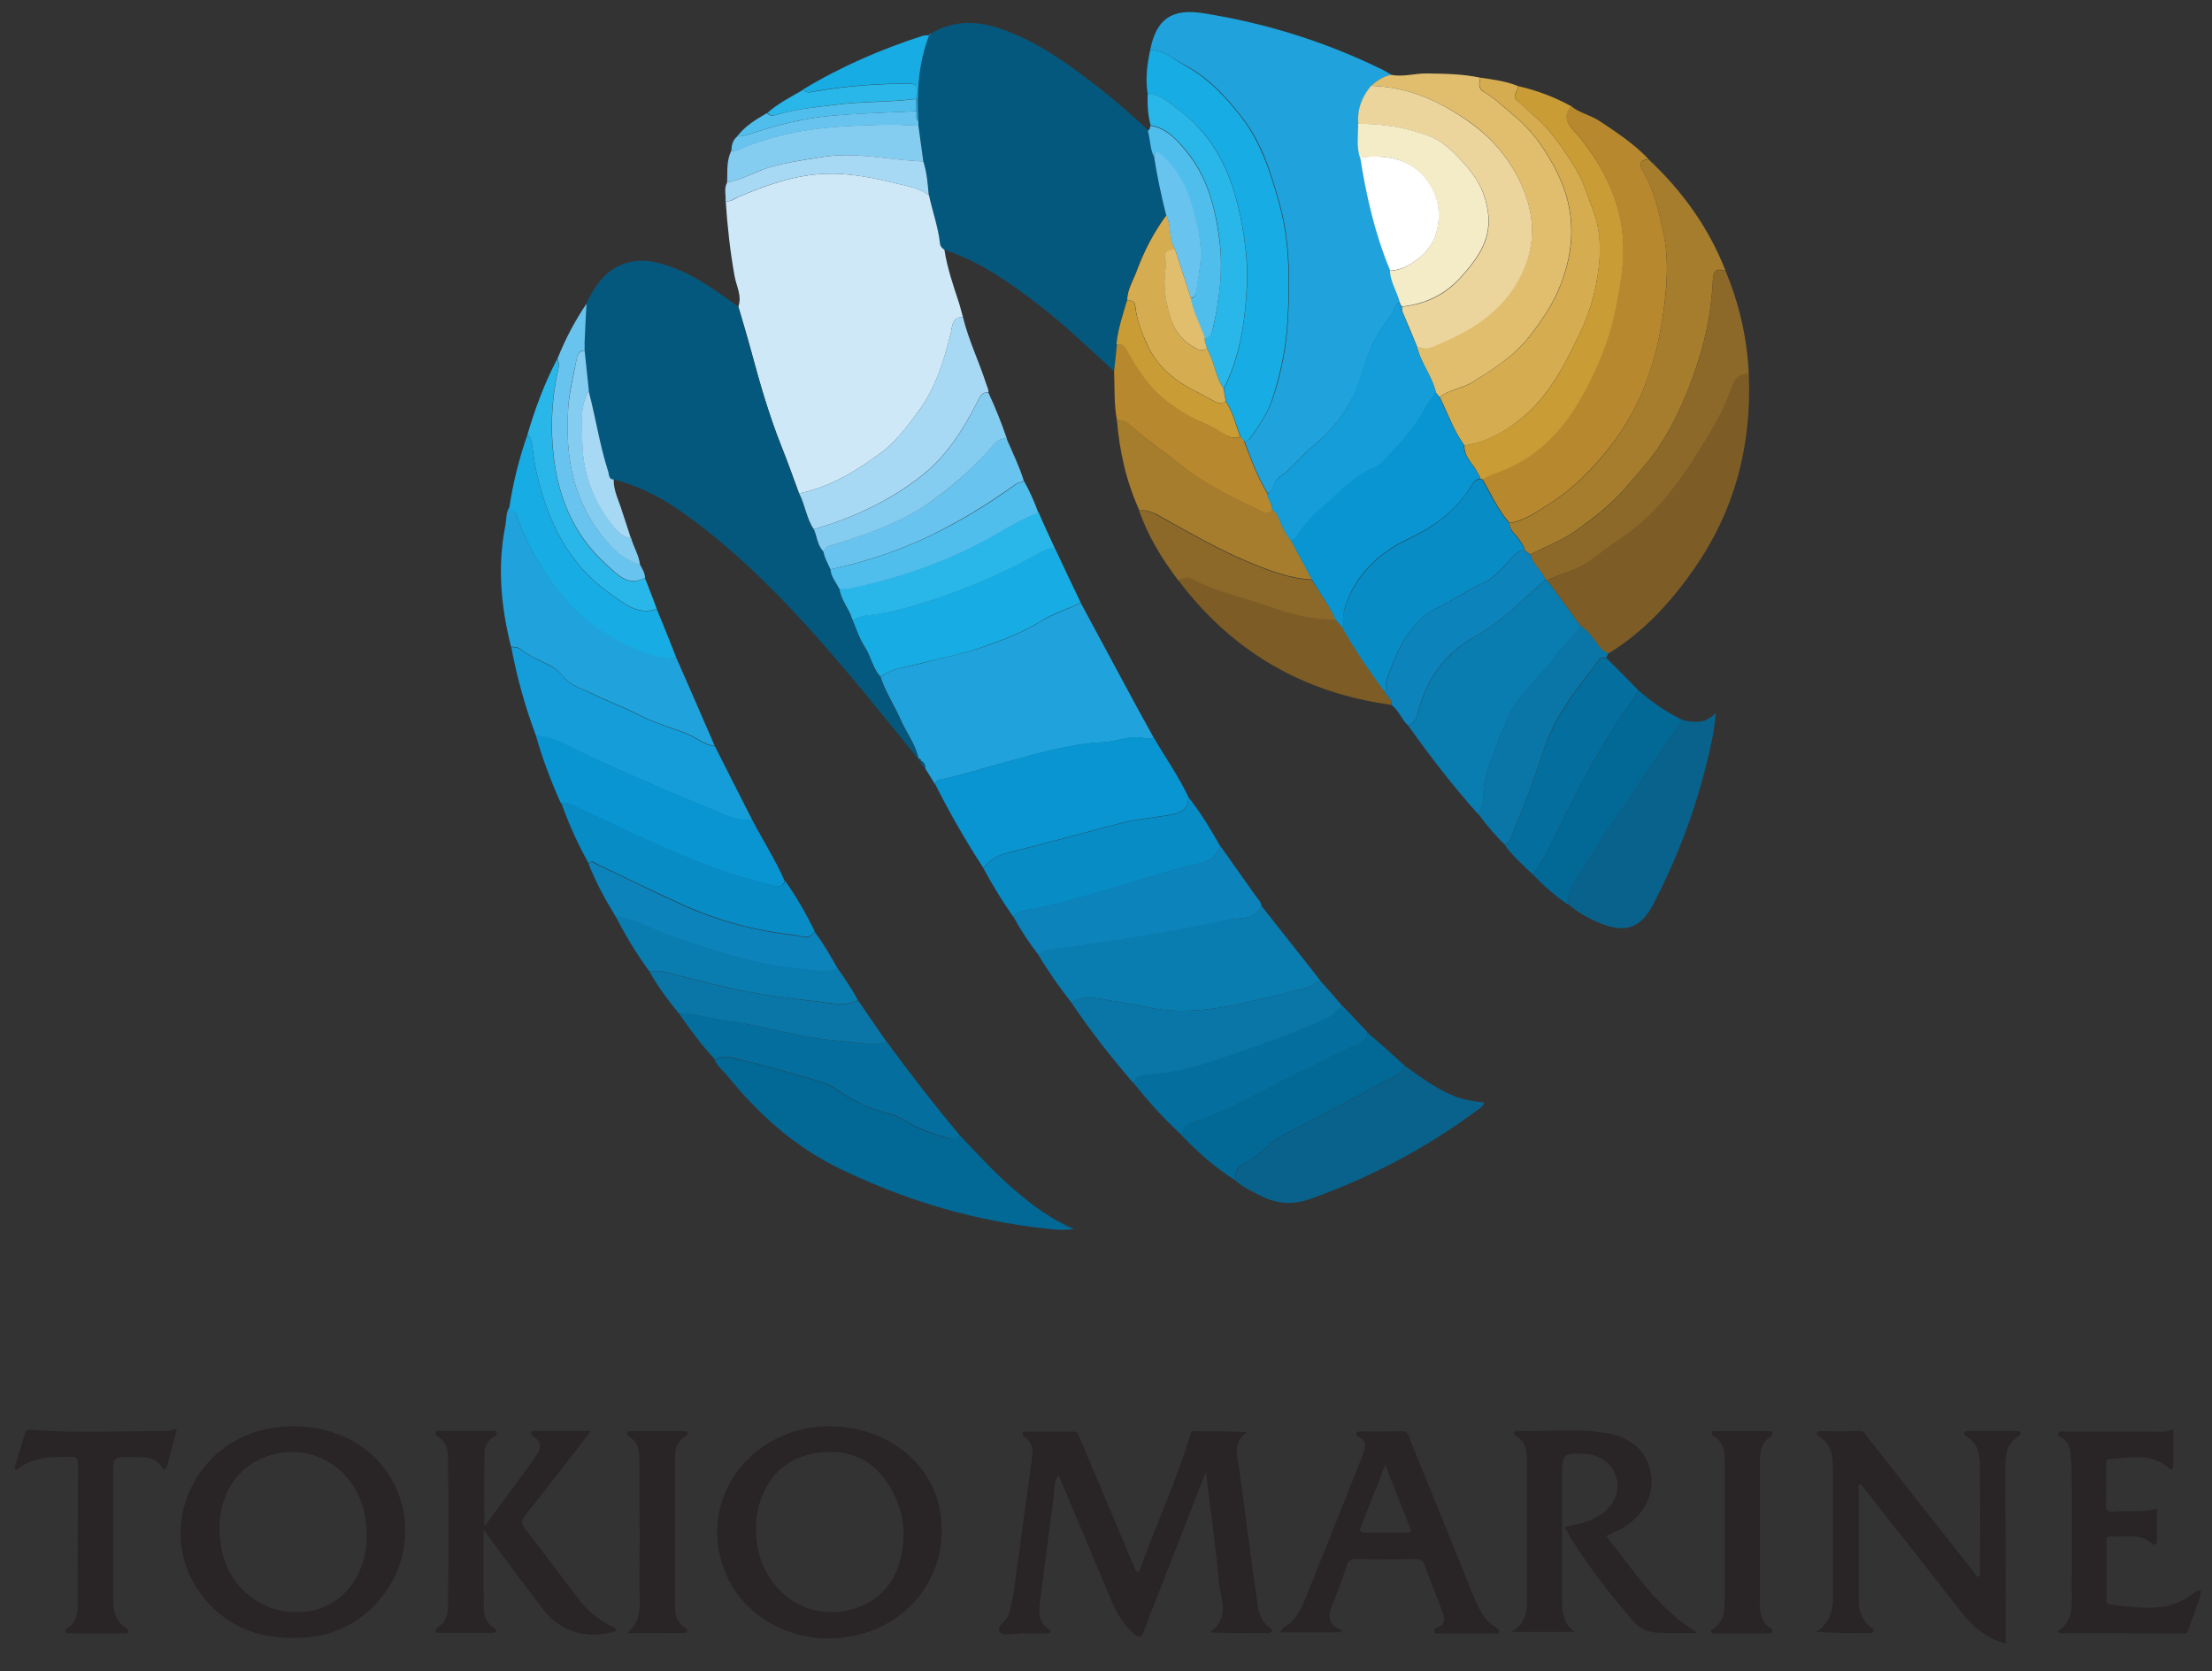 <svg width="94" height="71" viewBox="0 0 94 71" fill="none" xmlns="http://www.w3.org/2000/svg">
<rect x="0" y="0" width="94" height="71" fill="#333333" stroke="none"/>
<g clip-path="url(#clip0_623_2099)">
<path d="M47.344 15.771C46.248 14.774 45.183 13.739 43.998 12.842C42.802 11.936 41.577 11.079 40.123 10.611C40.033 10.541 39.954 10.472 39.934 10.332C39.854 9.635 39.625 8.967 39.466 8.29C39.426 7.802 39.386 7.324 39.237 6.856C39.167 6.348 39.097 5.85 39.028 5.342C39.028 5.282 39.028 5.222 39.028 5.153C38.968 3.908 39.028 2.672 39.486 1.487C39.516 1.467 39.545 1.437 39.575 1.417C40.571 0.82 41.607 0.89 42.653 1.268C43.948 1.736 45.083 2.493 46.169 3.32C47.085 4.007 47.952 4.744 48.788 5.531C48.888 5.89 48.878 6.268 49.037 6.617C49.167 7.463 49.346 8.31 49.555 9.137C49.027 9.854 48.619 10.641 48.31 11.468C48.151 11.896 47.882 12.284 47.892 12.762C47.713 13.37 47.494 13.978 47.464 14.615C47.424 15.014 47.384 15.392 47.344 15.771Z" fill="#05587D"/>
<path d="M39.476 8.29C39.625 8.977 39.864 9.635 39.944 10.332C39.954 10.472 40.033 10.541 40.133 10.611C40.252 11.378 40.502 12.105 40.741 12.832C40.81 13.041 40.86 13.261 40.92 13.47C40.432 13.47 40.472 13.888 40.402 14.167C40.103 15.362 39.745 16.527 38.978 17.544C38.51 18.171 38.041 18.799 37.394 19.267C36.348 20.034 35.252 20.701 33.958 20.96C33.709 20.283 33.47 19.605 33.201 18.938C32.673 17.613 32.284 16.259 31.916 14.884C31.747 14.257 31.557 13.639 31.378 13.021C31.537 12.573 31.298 12.165 31.219 11.746C31.029 10.691 30.91 9.625 30.84 8.549C31.049 8.579 31.209 8.45 31.378 8.37C32.563 7.872 33.758 7.434 35.073 7.384C36.109 7.344 37.105 7.553 38.091 7.792C38.559 7.902 39.057 7.991 39.476 8.29Z" fill="#CEE8F8"/>
<path d="M31.368 13.021C31.547 13.639 31.737 14.267 31.906 14.884C32.275 16.249 32.673 17.613 33.191 18.938C33.46 19.605 33.699 20.293 33.948 20.96C34.197 21.448 34.247 22.016 34.575 22.484C34.715 22.803 34.725 23.181 34.994 23.44C35.043 23.709 35.173 23.938 35.292 24.187C35.312 24.506 35.522 24.735 35.661 24.994C35.711 25.492 36.079 25.86 36.209 26.329C36.378 26.717 36.508 27.136 36.737 27.494C37.006 27.902 37.075 28.41 37.414 28.779C37.613 29.407 37.982 29.944 38.241 30.532C38.5 31.11 38.908 31.608 39.028 32.245C38.221 31.259 37.424 30.263 36.617 29.287C34.555 26.817 32.434 24.416 29.884 22.424C28.739 21.528 27.523 20.721 26.069 20.372C25.83 20.352 25.87 20.153 25.83 20.014C25.472 18.898 25.302 17.743 25.004 16.607C24.944 16.04 24.884 15.472 24.824 14.904C24.824 14.814 24.824 14.725 24.824 14.635C24.834 14.605 24.834 14.575 24.824 14.555C24.854 14.008 24.884 13.47 24.904 12.922C25.312 12.065 25.82 11.318 26.836 11.119C27.464 10.999 28.041 11.159 28.619 11.378C29.645 11.757 30.492 12.404 31.368 13.021Z" fill="#05587D"/>
<path d="M48.878 2.125C49.137 0.8 49.804 0.352 51.129 0.561C53.778 0.979 56.298 1.766 58.709 2.941C58.858 3.011 58.987 3.101 59.137 3.18C58.788 3.23 58.529 3.439 58.27 3.649C57.882 4.117 57.673 4.645 57.733 5.252C57.733 5.73 57.653 6.208 57.812 6.686C58.071 8.34 58.44 9.954 59.087 11.497C59.107 11.985 59.396 12.384 59.505 12.842C59.236 12.922 59.256 13.22 59.117 13.4C58.788 13.848 58.46 14.286 58.24 14.814C57.912 15.611 57.762 16.478 57.294 17.235C56.896 17.892 56.398 18.47 55.83 18.918C55.292 19.346 54.894 19.914 54.336 20.293C54.087 20.462 54.157 20.83 53.878 20.97C53.45 20.273 53.171 19.506 52.882 18.739C52.992 18.729 53.081 18.699 53.151 18.599C53.519 18.071 53.878 17.553 54.087 16.936C54.456 15.84 54.675 14.725 54.734 13.559C54.804 12.354 54.814 11.169 54.655 9.973C54.525 9.037 54.246 8.131 53.948 7.234C53.679 6.437 53.31 5.671 52.792 4.993C52.115 4.117 51.368 3.31 50.372 2.772C49.884 2.533 49.466 2.125 48.878 2.125Z" fill="#20A3DC"/>
<path d="M39.037 32.235C38.908 31.597 38.499 31.099 38.251 30.522C37.992 29.934 37.623 29.386 37.424 28.769C37.892 28.38 38.48 28.35 39.027 28.211C39.964 27.962 40.93 27.782 41.846 27.464C42.663 27.175 43.48 26.866 44.236 26.398C44.764 26.079 45.362 25.88 45.93 25.621C46.736 27.115 47.533 28.599 48.34 30.093C48.569 30.512 48.798 30.92 49.027 31.338C48.808 31.448 48.589 31.338 48.38 31.328C47.852 31.299 47.354 31.518 46.866 31.538C45.442 31.607 44.107 32.016 42.763 32.374C41.826 32.623 40.9 32.932 39.944 33.121C39.814 33.141 39.764 33.211 39.745 33.331C39.605 33.101 39.456 32.872 39.316 32.643C39.316 32.494 39.276 32.384 39.127 32.325L39.137 32.334C39.127 32.265 39.107 32.215 39.037 32.235Z" fill="#20A3DC"/>
<path d="M48.39 66.808C49.097 64.826 49.984 62.963 50.571 60.991C50.601 60.881 50.611 60.802 50.751 60.802C51.488 60.802 52.215 60.802 52.982 60.842C52.384 61.27 52.583 61.838 52.653 62.366C52.902 64.268 53.171 66.16 53.42 68.063C53.47 68.471 53.569 68.85 53.918 69.119C53.978 69.169 54.087 69.218 54.027 69.328C54.008 69.358 53.928 69.378 53.878 69.378C53.071 69.378 52.255 69.378 51.408 69.348C52.304 68.74 51.866 67.913 51.796 67.186C51.657 65.672 51.448 64.158 51.248 62.525C50.81 63.63 50.422 64.627 50.033 65.633C49.555 66.858 49.067 68.083 48.599 69.318C48.51 69.557 48.44 69.617 48.211 69.427C47.763 69.049 47.484 68.581 47.255 68.053C46.547 66.36 45.83 64.666 45.113 62.973C45.073 62.883 45.033 62.784 44.974 62.644C44.775 62.963 44.814 63.302 44.775 63.601C44.565 65.075 44.396 66.549 44.197 68.013C44.127 68.531 44.137 68.989 44.655 69.268C44.605 69.447 44.476 69.388 44.386 69.388C44.087 69.398 43.788 69.388 43.49 69.388C43.151 69.388 42.653 69.517 42.504 69.348C42.284 69.109 42.782 68.88 42.872 68.581C43.081 67.874 43.141 67.156 43.241 66.439C43.44 65.015 43.629 63.581 43.828 62.156C43.888 61.738 43.968 61.32 43.52 61.041C43.48 61.011 43.44 60.941 43.45 60.901C43.46 60.802 43.559 60.822 43.629 60.822C44.296 60.822 44.974 60.822 45.641 60.822C45.8 60.822 45.81 60.911 45.86 61.031C46.657 62.933 47.464 64.826 48.261 66.718C48.27 66.718 48.3 66.728 48.39 66.808Z" fill="#292425"/>
<path d="M66.746 4.495C67.105 4.794 67.573 4.884 67.962 5.133C68.699 5.621 69.436 6.109 70.053 6.756C69.555 6.816 69.725 7.125 69.864 7.354C70.312 8.121 70.481 8.967 70.671 9.814C70.94 10.999 70.84 12.195 70.671 13.38C70.382 15.332 69.794 17.145 68.579 18.768C67.772 19.844 66.866 20.77 65.74 21.468C65.242 21.776 64.754 22.125 64.147 22.215C63.659 21.657 63.36 20.97 62.992 20.342C63.31 20.153 63.669 20.053 63.997 19.914C65.472 19.276 66.507 18.141 67.254 16.766C67.872 15.641 68.38 14.446 68.639 13.161C68.818 12.254 68.997 11.368 68.978 10.441C68.938 8.659 68.191 7.184 67.125 5.82C66.836 5.461 66.288 5.103 66.746 4.495Z" fill="#B7882D"/>
<path d="M40.78 48.222C41.547 49.029 42.294 49.855 43.151 50.583C43.908 51.23 44.705 51.818 45.641 52.216C45.043 52.296 44.456 52.196 43.868 52.126C40.99 51.748 38.251 50.901 35.641 49.626C33.739 48.7 32.205 47.306 30.89 45.682C30.711 45.463 30.472 45.294 30.372 45.025C30.79 44.776 31.219 44.985 31.607 45.064C32.713 45.313 33.808 45.662 34.904 45.971C35.133 46.041 35.342 46.14 35.541 46.279C36.199 46.738 36.906 47.096 37.693 47.295C37.992 47.365 38.28 47.495 38.549 47.664C39.107 48.023 39.745 48.192 40.362 48.381C40.521 48.411 40.691 48.421 40.78 48.222Z" fill="#026895"/>
<path d="M39.745 33.321C39.764 33.211 39.814 33.142 39.944 33.112C40.9 32.932 41.826 32.623 42.762 32.365C44.107 32.006 45.442 31.598 46.866 31.528C47.354 31.508 47.852 31.289 48.38 31.319C48.599 31.329 48.808 31.438 49.027 31.329C49.515 32.175 50.083 32.972 50.501 33.859C50.481 34.277 50.322 34.486 49.854 34.586C49.147 34.735 48.43 34.765 47.723 34.944C46.119 35.353 44.535 35.801 42.932 36.199C42.464 36.319 42.065 36.478 41.796 36.887C41.049 35.741 40.362 34.546 39.745 33.321Z" fill="#0895D2"/>
<path d="M12.494 60.593C14.765 60.613 16.547 61.908 17.075 63.91C17.773 66.549 15.87 69.278 13.141 69.547C11.289 69.727 9.675 69.248 8.53 67.704C6.607 65.115 8.101 61.4 11.309 60.712C11.717 60.623 12.135 60.603 12.494 60.593ZM15.591 65.234C15.581 65.075 15.571 64.886 15.552 64.697C15.322 62.396 13.141 61.061 11.099 61.967C9.785 62.555 9.107 63.999 9.386 65.663C9.675 67.456 11.159 68.631 12.902 68.481C14.476 68.342 15.581 67.017 15.591 65.234Z" fill="#292425"/>
<path d="M35.243 60.593C37.673 60.613 39.575 62.107 39.944 64.178C40.352 66.489 39.047 68.641 36.806 69.358C34.456 70.105 31.896 69.099 30.92 67.017C29.515 64.019 31.637 60.931 34.685 60.623C34.904 60.603 35.133 60.603 35.243 60.593ZM35.312 68.491C36.707 68.481 37.822 67.715 38.211 66.43C38.579 65.224 38.41 64.079 37.733 63.023C37.055 61.977 36.039 61.549 34.824 61.708C33.589 61.868 32.723 62.545 32.314 63.74C32.115 64.328 32.085 64.926 32.165 65.543C32.374 67.216 33.739 68.501 35.312 68.491Z" fill="#292425"/>
<path d="M74.316 15.88C74.446 18.908 73.728 21.687 71.975 24.187C70.99 25.602 69.834 26.857 68.35 27.763C68.161 27.713 68.051 27.594 67.932 27.444C67.703 27.155 67.513 26.817 67.185 26.617C66.707 25.96 66.219 25.303 65.74 24.645C66.278 24.406 66.876 24.267 67.374 23.938C67.892 23.599 68.37 23.191 68.888 22.852C70.611 21.737 71.667 20.044 72.693 18.34C73.081 17.703 73.4 17.016 73.659 16.308C73.748 16.049 73.968 15.83 74.316 15.88Z" fill="#7D5D25"/>
<path d="M85.232 69.816C84.366 69.597 83.798 69.069 83.31 68.432C81.956 66.698 80.591 64.975 79.227 63.242C79.177 63.172 79.117 63.113 79.047 63.043C78.928 63.143 78.987 63.272 78.987 63.372C78.987 64.856 78.987 66.35 78.987 67.834C78.987 68.342 79.047 68.82 79.515 69.129C79.575 69.169 79.645 69.209 79.615 69.308C79.595 69.378 79.525 69.378 79.466 69.378C78.719 69.378 77.972 69.378 77.175 69.328C78.041 68.78 77.892 67.934 77.892 67.147C77.902 65.633 77.902 64.109 77.892 62.595C77.892 61.997 77.912 61.39 77.294 61.021C77.244 60.991 77.205 60.941 77.225 60.872C77.244 60.802 77.314 60.802 77.374 60.802C77.942 60.802 78.509 60.812 79.067 60.792C79.236 60.792 79.246 60.922 79.316 61.001C80.88 62.983 82.444 64.975 84.007 66.957C84.027 66.977 84.057 66.987 84.087 66.997C84.197 66.888 84.137 66.748 84.137 66.619C84.147 65.224 84.147 63.82 84.137 62.425C84.137 61.878 84.117 61.34 83.559 61.021C83.499 60.991 83.43 60.922 83.489 60.842C83.519 60.802 83.589 60.792 83.639 60.792C84.326 60.792 85.013 60.792 85.691 60.792C85.74 60.792 85.82 60.812 85.84 60.842C85.89 60.911 85.84 60.981 85.77 61.021C85.232 61.35 85.213 61.888 85.213 62.435C85.232 64.896 85.232 67.336 85.232 69.816Z" fill="#292425"/>
<path d="M53.609 38.49C54.246 39.297 54.894 40.114 55.531 40.921C55.731 41.18 55.93 41.429 56.129 41.688C55.91 41.697 55.78 41.897 55.571 41.947C54.645 42.176 53.719 42.415 52.792 42.624C51.776 42.853 50.731 42.992 49.695 42.923C48.938 42.873 48.191 42.634 47.434 42.544C46.806 42.465 46.159 42.206 45.531 42.594C45.023 41.947 44.545 41.269 44.117 40.552C44.227 40.383 44.396 40.363 44.575 40.343C45.89 40.154 47.195 39.984 48.499 39.765C49.705 39.566 50.91 39.347 52.095 39.078C52.623 38.968 53.29 39.138 53.609 38.49Z" fill="#0A7DB0"/>
<path d="M64.147 22.225C64.754 22.145 65.243 21.787 65.74 21.478C66.866 20.78 67.782 19.854 68.579 18.778C69.784 17.165 70.372 15.342 70.671 13.39C70.85 12.204 70.94 11.009 70.671 9.824C70.481 8.977 70.312 8.131 69.864 7.364C69.725 7.125 69.555 6.826 70.053 6.766C71.487 8.111 72.613 9.665 73.33 11.507C73.011 11.408 72.812 11.428 72.792 11.856C72.742 12.902 72.583 13.938 72.284 14.954C71.856 16.398 71.298 17.772 70.462 19.027C70.093 19.585 69.625 20.063 69.207 20.571C68.539 21.388 67.703 22.026 66.846 22.623C66.278 23.012 65.631 23.231 65.033 23.559C64.954 23.5 64.874 23.43 64.794 23.37C64.774 23.181 64.645 23.061 64.555 22.912C64.416 22.693 64.147 22.534 64.147 22.225Z" fill="#A67D2D"/>
<path d="M58.26 3.648C58.519 3.439 58.778 3.23 59.127 3.18C59.635 3.28 60.133 3.111 60.641 3.121C61.398 3.131 62.155 3.14 62.902 3.3C62.862 3.529 62.782 3.748 63.061 3.907C63.529 4.186 63.918 4.565 64.336 4.913C65.163 5.601 65.74 6.447 66.199 7.394C66.946 8.928 66.936 10.491 66.328 12.065C66.019 12.882 65.541 13.579 65.013 14.266C64.356 15.123 63.469 15.671 62.583 16.229C62.135 16.507 61.587 16.537 61.179 16.876C61.129 16.806 61.069 16.747 61.019 16.677C60.86 15.979 60.372 15.422 60.213 14.714C60.432 14.764 60.631 14.824 60.86 14.725C62.155 14.187 63.39 13.539 64.227 12.354C65.083 11.149 65.342 9.794 64.864 8.4C64.426 7.105 63.639 6.039 62.493 5.212C61.218 4.306 59.854 3.688 58.26 3.648Z" fill="#E0BE6E"/>
<path d="M48.878 2.125C49.466 2.125 49.874 2.523 50.352 2.782C51.338 3.32 52.095 4.127 52.772 5.003C53.29 5.68 53.649 6.447 53.928 7.244C54.227 8.141 54.505 9.047 54.635 9.983C54.794 11.179 54.784 12.364 54.715 13.569C54.655 14.735 54.426 15.85 54.067 16.946C53.868 17.553 53.499 18.081 53.131 18.609C53.061 18.709 52.972 18.739 52.862 18.748C52.812 18.689 52.762 18.619 52.723 18.559C52.523 18.051 52.404 17.503 52.095 17.045C52.065 16.866 52.035 16.697 52.005 16.517C52.703 15.163 52.902 13.689 52.992 12.194C53.041 11.228 52.932 10.282 52.742 9.336C52.384 7.493 51.687 5.85 50.133 4.704C49.734 4.405 49.356 3.997 48.778 4.017C48.659 3.37 48.748 2.752 48.878 2.125Z" fill="#17ACE3"/>
<path d="M72.125 69.368C71.547 69.368 70.969 69.388 70.402 69.358C70.023 69.338 69.675 69.178 69.426 68.889C68.35 67.644 67.324 66.35 66.487 64.875C66.886 64.786 67.274 64.726 67.633 64.557C67.981 64.397 68.29 64.198 68.499 63.879C69.077 63.013 68.549 61.907 67.493 61.778C67.463 61.778 67.434 61.778 67.404 61.768C66.438 61.708 66.378 61.758 66.378 62.694C66.378 64.387 66.378 66.081 66.378 67.784C66.378 68.352 66.348 68.929 66.926 69.328C66.069 69.328 65.213 69.328 64.237 69.328C65.053 68.84 64.874 68.103 64.884 67.425C64.894 65.702 64.894 63.979 64.884 62.246C64.884 61.778 64.924 61.28 64.406 60.991C64.356 60.961 64.326 60.901 64.356 60.841C64.386 60.762 64.456 60.792 64.505 60.792C65.74 60.831 66.975 60.682 68.201 60.871C69.346 61.051 69.993 61.658 70.163 62.634C70.312 63.511 69.824 64.427 68.898 64.945C68.709 65.055 68.499 65.134 68.25 65.254C69.436 66.738 70.452 68.342 72.125 69.368Z" fill="#292425"/>
<path d="M65.74 24.645C66.219 25.303 66.707 25.96 67.185 26.617C66.886 26.956 66.597 27.305 66.288 27.623C66.129 27.783 66.039 27.982 65.9 28.151C65.242 28.908 64.466 29.586 64.057 30.542C63.898 30.91 63.739 31.269 63.599 31.647C63.39 32.225 63.131 32.783 63.061 33.42C63.021 33.799 63.081 34.227 62.802 34.576C61.736 33.381 60.76 32.116 59.834 30.811C60.163 30.741 60.213 30.432 60.282 30.203C60.651 28.819 61.418 27.763 62.683 27.046C63.808 26.408 64.715 25.482 65.681 24.635C65.691 24.635 65.721 24.635 65.74 24.645Z" fill="#0A7DB0"/>
<path d="M20.551 64.995C20.551 66.19 20.541 67.256 20.561 68.322C20.561 68.66 20.671 68.969 20.99 69.148C21.049 69.188 21.129 69.238 21.069 69.318C21.04 69.358 20.97 69.368 20.92 69.368C20.173 69.368 19.436 69.368 18.689 69.368C18.619 69.368 18.529 69.387 18.51 69.288C18.49 69.198 18.569 69.158 18.629 69.118C18.958 68.909 19.038 68.581 19.047 68.232C19.057 66.13 19.057 64.039 19.047 61.937C19.047 61.588 18.968 61.26 18.639 61.05C18.559 61.001 18.48 60.951 18.52 60.841C18.559 60.752 18.649 60.791 18.719 60.791C19.446 60.791 20.173 60.791 20.91 60.791C20.98 60.791 21.069 60.762 21.099 60.861C21.119 60.951 21.069 61.001 21 61.031C20.731 61.17 20.601 61.419 20.591 61.688C20.571 62.704 20.581 63.72 20.581 64.855C21.348 63.819 22.055 62.873 22.743 61.907C22.962 61.598 23.091 61.26 22.633 61.001C22.593 60.981 22.553 60.901 22.563 60.861C22.583 60.762 22.673 60.791 22.743 60.791C23.5 60.791 24.257 60.791 25.103 60.791C24.944 61.001 24.834 61.15 24.725 61.3C23.918 62.335 23.121 63.371 22.304 64.387C22.135 64.596 22.145 64.726 22.304 64.945C23.091 65.951 23.858 66.977 24.635 67.993C24.964 68.421 25.372 68.76 25.85 69.019C25.97 69.089 26.129 69.118 26.199 69.278C25.034 69.686 23.788 69.318 23.081 68.371C22.255 67.286 21.438 66.19 20.551 64.995Z" fill="#292425"/>
<path d="M28.739 27.942C29.287 29.187 29.834 30.442 30.372 31.687C29.914 31.637 29.575 31.308 29.157 31.149C28.48 30.89 27.763 30.691 27.125 30.352C26.468 30.014 25.77 29.765 25.113 29.436C24.725 29.247 24.257 29.127 23.978 28.779C23.779 28.54 23.569 28.36 23.3 28.231C22.902 28.032 22.494 27.862 22.135 27.583C22.006 27.484 21.866 27.474 21.717 27.474C21.288 25.77 21.129 24.057 21.478 22.314C21.527 22.065 21.498 21.806 21.627 21.577C21.856 21.647 21.916 21.846 21.996 22.045C22.484 23.32 23.161 24.486 24.067 25.492C25.093 26.627 26.358 27.404 27.832 27.832C28.141 27.942 28.43 28.041 28.739 27.942Z" fill="#20A3DC"/>
<path d="M59.705 45.283C60.372 45.761 61.019 46.249 61.786 46.558C62.195 46.727 62.633 46.787 63.071 46.837C63.011 47.036 62.882 47.086 62.772 47.166C60.601 48.779 58.24 50.024 55.691 50.931C54.944 51.2 54.276 51.15 53.589 50.811C53.221 50.622 52.842 50.453 52.523 50.174C52.464 49.805 52.573 49.546 52.952 49.417C53.071 49.377 53.171 49.267 53.28 49.198C53.699 48.919 54.007 48.51 54.466 48.271C56.069 47.425 57.673 46.578 59.286 45.731C59.486 45.622 59.635 45.482 59.705 45.283Z" fill="#09628B"/>
<path d="M56.926 69.348C56.099 69.348 55.272 69.348 54.396 69.348C54.515 69.099 54.754 69.039 54.894 68.889C55.133 68.63 55.302 68.342 55.432 68.023C56.239 66.001 57.055 63.989 57.852 61.957C57.981 61.628 58.201 61.25 57.693 61.011C57.643 60.991 57.613 60.911 57.653 60.861C57.683 60.822 57.752 60.812 57.802 60.812C58.4 60.812 58.998 60.822 59.585 60.802C59.844 60.792 59.854 61.001 59.914 61.15C60.8 63.312 61.677 65.483 62.553 67.654C62.792 68.232 63.011 68.82 63.599 69.159C63.659 69.188 63.728 69.238 63.689 69.338C63.659 69.417 63.589 69.388 63.539 69.388C62.733 69.388 61.936 69.388 61.129 69.388C61.059 69.388 60.97 69.407 60.95 69.308C60.93 69.208 61.009 69.168 61.069 69.148C61.438 69.009 61.408 68.76 61.298 68.461C61.049 67.814 60.79 67.166 60.551 66.509C60.481 66.31 60.382 66.24 60.173 66.24C59.306 66.25 58.45 66.25 57.583 66.24C57.424 66.24 57.314 66.27 57.254 66.449C57.045 67.077 56.806 67.704 56.567 68.322C56.388 68.77 56.527 69.089 57.045 69.268C56.995 69.298 56.956 69.328 56.926 69.348ZM58.868 62.226C58.499 63.152 58.181 63.989 57.852 64.806C57.752 65.045 57.792 65.115 58.051 65.115C58.599 65.105 59.147 65.115 59.705 65.105C59.814 65.105 60.023 65.164 59.924 64.915C59.585 64.049 59.246 63.182 58.868 62.226Z" fill="#292425"/>
<path d="M61.189 16.876C61.597 16.537 62.145 16.517 62.593 16.229C63.48 15.661 64.366 15.123 65.023 14.266C65.551 13.579 66.029 12.882 66.338 12.065C66.946 10.491 66.956 8.927 66.209 7.394C65.751 6.447 65.173 5.601 64.346 4.913C63.928 4.565 63.539 4.186 63.071 3.907C62.792 3.738 62.872 3.529 62.912 3.3C63.46 3.379 64.007 3.449 64.515 3.658C64.525 3.868 64.197 4.067 64.496 4.296C64.705 4.455 64.884 4.654 65.083 4.824C65.86 5.461 66.408 6.288 66.936 7.125C67.284 7.682 67.464 8.31 67.693 8.918C68.101 9.973 68.031 11.039 67.822 12.105C67.683 12.812 67.454 13.499 67.135 14.157C66.478 15.541 65.79 16.896 64.545 17.862C63.858 18.4 63.111 18.798 62.234 18.928C61.776 18.3 61.527 17.563 61.189 16.876Z" fill="#D5AC50"/>
<path d="M21.727 27.494C21.876 27.494 22.015 27.504 22.145 27.604C22.504 27.873 22.912 28.052 23.31 28.251C23.579 28.381 23.798 28.56 23.988 28.799C24.276 29.148 24.735 29.257 25.123 29.456C25.78 29.785 26.478 30.034 27.135 30.373C27.773 30.701 28.49 30.911 29.167 31.17C29.575 31.329 29.914 31.658 30.382 31.707C30.91 32.753 31.438 33.789 31.966 34.835C31.557 34.875 31.159 34.775 30.8 34.626C28.778 33.779 26.747 32.943 24.765 31.996C24.137 31.698 23.509 31.319 22.782 31.269C22.314 30.024 21.966 28.769 21.727 27.494Z" fill="#149DD8"/>
<path d="M71.517 30.591C71.996 30.701 72.464 30.761 72.912 30.283C72.862 31.08 72.683 31.757 72.523 32.434C72.015 34.506 71.258 36.478 70.282 38.371C69.745 39.416 69.097 39.666 68.011 39.227C67.513 39.028 67.045 38.759 66.637 38.41C66.567 37.743 67.005 37.275 67.324 36.777C67.972 35.751 68.649 34.745 69.326 33.739C70.043 32.703 70.79 31.647 71.517 30.591Z" fill="#09628B"/>
<path d="M41.796 36.897C42.065 36.488 42.464 36.319 42.932 36.209C44.535 35.811 46.119 35.363 47.723 34.954C48.43 34.775 49.147 34.745 49.854 34.596C50.322 34.496 50.482 34.287 50.502 33.869C51.02 34.516 51.438 35.213 51.846 35.931C51.717 36.349 51.458 36.578 51.01 36.678C50.292 36.827 49.575 37.046 48.868 37.255C47.264 37.733 45.681 38.241 44.047 38.6C43.709 38.67 43.33 38.65 43.061 38.949C42.593 38.281 42.175 37.604 41.796 36.897Z" fill="#088CC6"/>
<path d="M65.74 24.645C65.721 24.645 65.691 24.635 65.671 24.635C65.531 24.237 65.133 23.998 65.033 23.57C65.621 23.241 66.278 23.022 66.846 22.633C67.713 22.036 68.549 21.398 69.207 20.581C69.625 20.063 70.093 19.595 70.462 19.038C71.298 17.773 71.856 16.408 72.284 14.964C72.583 13.948 72.743 12.922 72.792 11.866C72.812 11.438 73.011 11.418 73.33 11.517C73.918 12.922 74.246 14.376 74.316 15.89C73.978 15.84 73.748 16.059 73.659 16.318C73.4 17.026 73.081 17.713 72.693 18.35C71.667 20.053 70.611 21.737 68.888 22.862C68.37 23.201 67.892 23.609 67.374 23.948C66.876 24.267 66.278 24.396 65.74 24.645Z" fill="#8D6929"/>
<path d="M22.773 31.249C23.5 31.299 24.127 31.677 24.755 31.976C26.737 32.922 28.768 33.759 30.79 34.606C31.159 34.755 31.547 34.855 31.956 34.815C32.414 35.691 32.952 36.528 33.35 37.434C33.27 37.634 33.131 37.703 32.922 37.644C32.225 37.444 31.517 37.285 30.83 37.046C28.599 36.269 26.478 35.223 24.346 34.217C24.177 34.138 24.017 34.088 23.828 34.108C23.41 33.181 23.051 32.225 22.773 31.249Z" fill="#0895D2"/>
<path d="M45.531 42.594C46.149 42.205 46.806 42.464 47.434 42.544C48.191 42.634 48.938 42.873 49.695 42.923C50.731 42.992 51.776 42.853 52.792 42.624C53.719 42.415 54.645 42.166 55.571 41.947C55.78 41.897 55.91 41.697 56.129 41.688C56.448 42.046 56.766 42.405 57.075 42.773C56.806 42.863 56.697 43.142 56.418 43.261C55.362 43.739 54.286 44.148 53.201 44.526C51.806 45.004 50.432 45.562 48.928 45.652C48.659 45.672 48.32 45.682 48.151 46C47.215 44.905 46.328 43.789 45.531 42.594Z" fill="#0976A7"/>
<path d="M45.93 25.611C45.362 25.87 44.764 26.059 44.236 26.388C43.48 26.856 42.663 27.165 41.846 27.454C40.94 27.783 39.974 27.962 39.027 28.201C38.48 28.35 37.892 28.38 37.424 28.759C37.085 28.39 37.015 27.892 36.746 27.474C36.517 27.125 36.388 26.707 36.219 26.308C36.428 26.249 36.647 26.159 36.856 26.139C37.862 26.029 38.838 25.761 39.774 25.432C41.179 24.954 42.543 24.376 43.848 23.669C44.147 23.509 44.446 23.261 44.824 23.28C45.193 24.067 45.561 24.844 45.93 25.611Z" fill="#17ACE3"/>
<path d="M91.657 64.109C91.657 64.567 91.657 65.015 91.657 65.453C91.657 65.633 91.567 65.672 91.438 65.563C90.91 65.105 90.272 65.324 89.685 65.274C89.495 65.254 89.515 65.404 89.515 65.523C89.515 66.31 89.515 67.097 89.515 67.894C89.515 68.003 89.485 68.143 89.665 68.163C90.87 68.292 92.095 68.551 93.181 67.714C93.25 67.665 93.33 67.615 93.4 67.575C93.42 67.565 93.46 67.575 93.539 67.575C93.42 68.173 93.161 68.72 92.981 69.288C92.942 69.408 92.842 69.388 92.762 69.388C91.019 69.388 89.276 69.378 87.533 69.378C87.513 69.378 87.493 69.348 87.434 69.298C88.141 68.88 88.041 68.192 88.041 67.535C88.051 65.902 88.051 64.258 88.041 62.625C88.041 62.316 88.011 61.997 87.981 61.688C87.962 61.459 87.862 61.26 87.673 61.111C87.593 61.041 87.404 61.031 87.483 60.872C87.543 60.752 87.703 60.822 87.812 60.822C89.077 60.822 90.342 60.822 91.607 60.822C91.846 60.822 92.075 60.852 92.354 60.722C92.354 61.26 92.354 61.748 92.354 62.236C92.354 62.445 92.284 62.475 92.125 62.336C91.378 61.698 90.491 61.937 89.645 61.977C89.456 61.987 89.505 62.137 89.505 62.246C89.505 62.814 89.515 63.382 89.495 63.939C89.485 64.159 89.555 64.228 89.774 64.218C90.402 64.168 91.019 64.258 91.657 64.109Z" fill="#292425"/>
<path d="M62.234 18.928C63.101 18.789 63.848 18.4 64.545 17.862C65.8 16.896 66.478 15.541 67.135 14.157C67.454 13.49 67.683 12.812 67.822 12.105C68.021 11.039 68.091 9.974 67.693 8.918C67.463 8.31 67.284 7.683 66.936 7.125C66.408 6.288 65.86 5.462 65.083 4.824C64.884 4.655 64.695 4.465 64.495 4.296C64.207 4.067 64.535 3.868 64.515 3.659C65.302 3.838 66.049 4.117 66.756 4.505C66.288 5.113 66.846 5.471 67.135 5.84C68.21 7.205 68.948 8.679 68.987 10.462C69.007 11.388 68.828 12.274 68.649 13.181C68.39 14.476 67.882 15.661 67.264 16.787C66.517 18.151 65.481 19.297 64.007 19.934C63.669 20.084 63.31 20.173 63.001 20.362C62.981 20.352 62.952 20.352 62.932 20.352C62.842 20.193 62.772 20.024 62.663 19.864C62.454 19.576 62.215 19.307 62.234 18.928Z" fill="#CA9C35"/>
<path d="M43.061 38.938C43.33 38.65 43.709 38.669 44.047 38.59C45.681 38.231 47.264 37.713 48.868 37.245C49.575 37.036 50.282 36.817 51.01 36.667C51.458 36.568 51.727 36.349 51.846 35.92C52.354 36.638 52.862 37.355 53.37 38.072C53.46 38.201 53.589 38.311 53.609 38.49C53.29 39.138 52.633 38.968 52.105 39.088C50.92 39.357 49.715 39.576 48.51 39.775C47.205 39.994 45.89 40.173 44.585 40.353C44.406 40.383 44.237 40.403 44.127 40.562C43.729 40.044 43.37 39.506 43.061 38.938Z" fill="#0C83BB"/>
<path d="M40.78 48.222C40.701 48.421 40.531 48.421 40.372 48.371C39.745 48.182 39.117 48.003 38.559 47.654C38.29 47.485 38.002 47.355 37.703 47.285C36.916 47.096 36.209 46.728 35.551 46.27C35.352 46.13 35.143 46.03 34.914 45.961C33.818 45.652 32.733 45.313 31.617 45.054C31.229 44.965 30.8 44.765 30.382 45.014C29.824 44.397 29.316 43.739 28.848 43.042C29.565 43.032 30.243 43.301 30.94 43.381C32.454 43.55 33.898 44.088 35.422 44.198C36.179 44.257 36.936 44.427 37.703 44.287C38.689 45.622 39.705 46.947 40.78 48.222Z" fill="#046F9E"/>
<path d="M23.848 34.098C24.027 34.078 24.197 34.127 24.366 34.207C26.498 35.223 28.619 36.259 30.85 37.036C31.538 37.275 32.245 37.434 32.942 37.634C33.151 37.693 33.291 37.624 33.37 37.425C33.848 38.102 34.257 38.819 34.625 39.566C34.386 39.944 34.057 39.755 33.749 39.715C32.075 39.536 30.472 39.098 28.948 38.401C27.753 37.853 26.567 37.275 25.372 36.707C25.273 36.657 25.153 36.508 25.024 36.687C24.555 35.871 24.167 34.994 23.848 34.098Z" fill="#088CC6"/>
<path d="M59.705 45.283C59.625 45.492 59.476 45.622 59.286 45.721C57.683 46.568 56.079 47.425 54.466 48.261C54.017 48.5 53.699 48.909 53.28 49.188C53.171 49.267 53.071 49.367 52.952 49.407C52.573 49.536 52.454 49.795 52.523 50.164C51.657 49.626 50.9 48.949 50.193 48.212C50.223 47.953 50.362 47.773 50.611 47.694C52.344 47.156 53.858 46.13 55.502 45.403C56.179 45.104 56.796 44.685 57.504 44.447C57.802 44.347 58.031 44.178 58.081 43.839C58.639 44.317 59.177 44.795 59.705 45.283Z" fill="#026895"/>
<path d="M0.621 62.365C0.761 61.887 0.91 61.409 1.05 60.931C1.089 60.782 1.139 60.722 1.318 60.742C3.221 60.901 5.123 60.782 7.016 60.802C7.155 60.802 7.304 60.752 7.514 60.712C7.374 61.26 7.245 61.768 7.105 62.266C7.075 62.375 6.976 62.495 6.896 62.355C6.597 61.837 6.099 61.907 5.631 61.897C4.804 61.887 4.804 61.887 4.804 62.734C4.804 64.457 4.814 66.18 4.804 67.903C4.804 68.401 4.874 68.85 5.342 69.148C5.402 69.188 5.472 69.228 5.432 69.328C5.392 69.427 5.302 69.388 5.243 69.388C4.486 69.388 3.729 69.388 2.972 69.388C2.902 69.388 2.822 69.417 2.783 69.318C2.753 69.218 2.842 69.188 2.892 69.148C3.231 68.929 3.3 68.581 3.3 68.212C3.31 66.21 3.3 64.198 3.31 62.196C3.31 61.967 3.251 61.887 3.012 61.887C2.195 61.887 1.378 61.867 0.691 62.465C0.671 62.425 0.651 62.395 0.621 62.365Z" fill="#292425"/>
<path d="M34.585 22.484C34.267 22.026 34.217 21.448 33.958 20.96C35.253 20.701 36.348 20.033 37.394 19.266C38.041 18.798 38.5 18.171 38.978 17.543C39.735 16.537 40.093 15.372 40.402 14.167C40.472 13.888 40.432 13.459 40.92 13.469C41.159 14.445 41.597 15.342 41.906 16.298C41.946 16.428 42.016 16.537 42.005 16.677C41.707 16.637 41.637 16.866 41.537 17.065C40.94 18.23 40.253 19.336 39.207 20.173C37.822 21.278 36.258 21.996 34.585 22.484Z" fill="#A7D8F4"/>
<path d="M48.42 21.687C47.862 20.462 47.573 19.177 47.464 17.842C47.782 17.802 47.992 18.012 48.191 18.191C48.838 18.779 49.555 19.257 50.242 19.795C51.199 20.552 52.314 21.099 53.42 21.617C53.609 21.707 53.838 21.906 54.067 21.657C54.227 21.707 54.276 21.846 54.336 21.986C54.466 22.325 54.615 22.653 54.854 22.932C55.153 23.49 55.462 24.058 55.76 24.616C54.874 24.586 54.037 24.267 53.25 23.948C51.826 23.38 50.492 22.584 49.147 21.846C48.908 21.737 48.679 21.647 48.42 21.687Z" fill="#A67D2D"/>
<path d="M71.517 30.592C70.79 31.648 70.043 32.694 69.326 33.759C68.649 34.765 67.962 35.761 67.324 36.797C67.015 37.295 66.577 37.763 66.637 38.431C66.079 38.062 65.591 37.624 65.133 37.146C65.412 36.777 65.651 36.389 65.85 35.971C66.776 34.058 67.723 32.156 68.908 30.393C69.147 30.034 69.446 29.715 69.615 29.317C70.193 29.825 70.82 30.263 71.517 30.592Z" fill="#026895"/>
<path d="M58.101 43.839C58.051 44.178 57.822 44.347 57.523 44.447C56.816 44.686 56.199 45.104 55.521 45.403C53.878 46.14 52.364 47.156 50.631 47.694C50.372 47.773 50.242 47.953 50.213 48.212C49.456 47.534 48.788 46.778 48.151 45.981C48.32 45.672 48.659 45.652 48.928 45.632C50.432 45.542 51.806 44.995 53.201 44.507C54.286 44.128 55.372 43.72 56.418 43.242C56.687 43.122 56.806 42.843 57.075 42.753C57.424 43.122 57.762 43.48 58.101 43.839Z" fill="#046F9E"/>
<path d="M69.615 29.316C69.436 29.715 69.147 30.034 68.908 30.392C67.722 32.155 66.776 34.058 65.85 35.97C65.651 36.388 65.412 36.777 65.133 37.145C64.715 36.757 64.286 36.368 63.948 35.9C64.157 35.821 64.207 35.621 64.276 35.452C64.734 34.287 65.203 33.131 65.581 31.936C66.019 30.572 66.876 29.456 67.733 28.35C67.862 28.181 67.942 27.892 68.26 27.952C68.719 28.4 69.167 28.858 69.615 29.316Z" fill="#046F9E"/>
<path d="M59.127 29.944C55.372 29.436 52.344 27.673 50.063 24.635C50.242 24.586 50.432 24.476 50.621 24.576C51.647 25.123 52.782 25.363 53.868 25.741C54.804 26.07 55.751 26.339 56.756 26.309C56.866 26.438 56.976 26.568 57.085 26.697C57.603 27.634 58.221 28.5 58.848 29.367C58.908 29.586 59.177 29.685 59.127 29.944Z" fill="#7D5D25"/>
<path d="M68.26 27.932C67.942 27.873 67.862 28.161 67.733 28.331C66.866 29.436 66.009 30.562 65.581 31.916C65.203 33.112 64.734 34.277 64.276 35.433C64.207 35.602 64.157 35.811 63.948 35.881C63.519 35.472 63.151 35.024 62.802 34.556C63.071 34.217 63.011 33.789 63.061 33.401C63.131 32.763 63.39 32.205 63.599 31.628C63.739 31.259 63.898 30.891 64.057 30.522C64.466 29.566 65.243 28.889 65.9 28.132C66.049 27.962 66.139 27.763 66.288 27.604C66.607 27.285 66.886 26.936 67.185 26.598C67.513 26.807 67.703 27.136 67.932 27.424C68.061 27.584 68.161 27.703 68.35 27.743C68.32 27.823 68.29 27.883 68.26 27.932Z" fill="#0976A7"/>
<path d="M54.067 21.667C53.838 21.916 53.609 21.717 53.42 21.627C52.314 21.109 51.199 20.561 50.242 19.804C49.565 19.266 48.838 18.778 48.191 18.201C47.982 18.011 47.782 17.812 47.464 17.852C47.334 17.165 47.374 16.467 47.344 15.78C47.384 15.402 47.424 15.013 47.464 14.635C47.693 14.585 47.832 14.724 47.922 14.904C48.121 15.282 48.35 15.641 48.599 15.989C49.177 16.816 49.954 17.384 50.83 17.822C51.159 17.991 51.498 18.121 51.826 18.31C52.085 18.47 52.364 18.709 52.723 18.549C52.772 18.609 52.822 18.679 52.862 18.738C53.151 19.505 53.43 20.262 53.858 20.97C53.878 21.219 54.077 21.408 54.067 21.667Z" fill="#B7882D"/>
<path d="M59.127 29.944C59.177 29.685 58.908 29.586 58.848 29.387C59.047 29.277 58.848 29.128 58.898 28.988C59.356 27.653 59.864 26.369 61.268 25.721C61.866 25.442 62.394 25.044 63.011 24.775C63.529 24.556 63.908 24.068 64.306 23.639C64.436 23.5 64.575 23.36 64.794 23.38C64.874 23.44 64.954 23.51 65.033 23.57C65.133 23.988 65.531 24.237 65.671 24.635C64.705 25.482 63.808 26.408 62.673 27.046C61.408 27.753 60.641 28.819 60.272 30.203C60.213 30.432 60.153 30.741 59.824 30.811C59.555 30.552 59.436 30.173 59.127 29.944Z" fill="#0C83BB"/>
<path d="M28.739 27.942C28.43 28.052 28.141 27.942 27.842 27.863C26.368 27.434 25.103 26.657 24.077 25.522C23.161 24.506 22.494 23.34 22.006 22.075C21.936 21.876 21.866 21.687 21.637 21.607C21.796 20.541 22.055 19.486 22.414 18.47C22.563 18.579 22.593 18.729 22.613 18.898C22.663 19.287 22.713 19.685 22.802 20.073C23.27 22.145 24.147 23.978 25.94 25.233C26.517 25.631 27.095 26.159 27.912 25.88C28.191 26.558 28.47 27.245 28.739 27.942Z" fill="#17ACE3"/>
<path d="M25.014 36.707C25.143 36.528 25.253 36.678 25.362 36.727C26.557 37.285 27.733 37.873 28.938 38.421C30.462 39.118 32.065 39.546 33.739 39.735C34.047 39.765 34.386 39.965 34.615 39.586C34.994 40.074 35.292 40.612 35.601 41.15C35.113 41.349 34.615 41.219 34.117 41.18C32.125 41.01 30.243 40.383 28.38 39.725C27.643 39.467 26.966 39.038 26.169 38.949C25.721 38.221 25.322 37.484 25.014 36.707Z" fill="#0C83BB"/>
<path d="M48.769 4.007C49.346 3.987 49.725 4.405 50.123 4.694C51.667 5.85 52.374 7.483 52.733 9.326C52.922 10.272 53.031 11.228 52.982 12.185C52.902 13.679 52.693 15.143 51.996 16.507C51.637 15.989 51.607 15.342 51.288 14.804C51.269 14.655 51.159 14.515 51.199 14.356C51.468 14.326 51.508 14.117 51.557 13.908C51.826 12.673 51.986 11.438 51.826 10.173C51.647 8.798 51.308 7.463 50.382 6.368C49.984 5.9 49.565 5.431 48.898 5.322C48.778 4.903 48.758 4.455 48.769 4.007Z" fill="#29B7EA"/>
<path d="M72.693 69.268C73.26 68.969 73.29 68.461 73.29 67.923C73.29 66.021 73.29 64.118 73.29 62.216C73.29 61.758 73.31 61.28 72.812 61.011C72.762 60.981 72.733 60.921 72.752 60.861C72.782 60.782 72.852 60.802 72.902 60.802C73.649 60.802 74.386 60.802 75.133 60.802C75.203 60.802 75.292 60.772 75.312 60.881C75.322 60.931 75.282 61.001 75.242 61.031C74.794 61.31 74.784 61.768 74.784 62.216C74.784 64.118 74.784 66.021 74.784 67.923C74.784 68.401 74.774 68.889 75.262 69.188C75.322 69.228 75.352 69.278 75.302 69.338C75.272 69.368 75.203 69.388 75.153 69.388C74.356 69.388 73.559 69.388 72.762 69.388C72.733 69.348 72.713 69.308 72.693 69.268Z" fill="#292425"/>
<path d="M26.647 69.378C27.294 68.87 27.175 68.192 27.175 67.555C27.185 65.752 27.175 63.959 27.175 62.157C27.175 61.718 27.165 61.28 26.717 61.021C26.677 61.001 26.637 60.921 26.647 60.882C26.657 60.782 26.757 60.802 26.826 60.802C27.573 60.802 28.31 60.802 29.057 60.802C29.107 60.802 29.177 60.772 29.207 60.852C29.237 60.941 29.187 60.991 29.117 61.031C28.729 61.26 28.679 61.648 28.679 62.037C28.679 64.069 28.679 66.111 28.679 68.153C28.679 68.551 28.739 68.93 29.127 69.159C29.177 69.189 29.227 69.228 29.207 69.298C29.187 69.378 29.127 69.368 29.067 69.368C28.261 69.378 27.454 69.378 26.647 69.378Z" fill="#292425"/>
<path d="M37.693 44.287C36.926 44.427 36.169 44.248 35.412 44.198C33.888 44.078 32.444 43.55 30.93 43.381C30.233 43.301 29.555 43.042 28.838 43.042C28.38 42.475 27.942 41.897 27.593 41.259C27.932 41.239 28.261 41.279 28.599 41.379C29.386 41.598 30.173 41.787 30.97 41.967C32.235 42.255 33.529 42.415 34.814 42.564C35.352 42.624 35.93 42.773 36.468 42.504C36.876 43.092 37.285 43.69 37.693 44.287Z" fill="#0976A7"/>
<path d="M36.458 42.495C35.92 42.764 35.342 42.614 34.804 42.554C33.52 42.405 32.225 42.255 30.96 41.957C30.163 41.777 29.376 41.588 28.589 41.369C28.251 41.269 27.922 41.23 27.583 41.249C27.045 40.512 26.577 39.736 26.159 38.929C26.956 39.028 27.633 39.447 28.37 39.706C30.233 40.373 32.115 40.99 34.107 41.16C34.605 41.2 35.103 41.329 35.591 41.13C35.9 41.578 36.209 42.017 36.458 42.495Z" fill="#0A7DB0"/>
<path d="M44.824 23.291C44.446 23.271 44.147 23.52 43.848 23.679C42.543 24.386 41.179 24.964 39.775 25.442C38.828 25.761 37.852 26.04 36.856 26.149C36.637 26.169 36.428 26.259 36.219 26.319C36.089 25.85 35.721 25.482 35.671 24.984C35.83 24.984 36 25.004 36.159 24.974C38.33 24.536 40.392 23.789 42.324 22.693C42.912 22.364 43.49 22.006 44.137 21.767C44.356 22.285 44.595 22.793 44.824 23.291Z" fill="#29B7EA"/>
<path d="M56.757 26.319C55.751 26.349 54.804 26.08 53.868 25.751C52.782 25.372 51.647 25.134 50.621 24.586C50.432 24.486 50.243 24.596 50.063 24.645C49.376 23.739 48.788 22.783 48.41 21.697C48.669 21.657 48.908 21.747 49.137 21.866C50.492 22.604 51.816 23.4 53.241 23.968C54.037 24.287 54.864 24.606 55.751 24.635C56.079 25.193 56.498 25.711 56.757 26.319Z" fill="#8D6929"/>
<path d="M35.292 24.187C35.183 23.948 35.043 23.709 34.993 23.44C35.073 23.191 35.302 23.181 35.492 23.121C36.816 22.683 38.131 22.255 39.306 21.478C40.332 20.8 41.239 19.994 42.055 19.077C42.245 18.868 42.414 18.579 42.782 18.649C43.031 19.236 43.32 19.814 43.509 20.432C43.39 20.482 43.251 20.511 43.141 20.581C42.225 21.238 41.288 21.836 40.292 22.364C38.719 23.221 37.045 23.808 35.292 24.187Z" fill="#68C4EE"/>
<path d="M42.792 18.649C42.424 18.579 42.255 18.868 42.065 19.077C41.248 19.994 40.332 20.79 39.316 21.478C38.141 22.255 36.826 22.693 35.502 23.121C35.312 23.181 35.083 23.191 35.004 23.44C34.735 23.181 34.725 22.802 34.585 22.484C36.269 21.996 37.832 21.279 39.207 20.183C40.252 19.346 40.94 18.241 41.537 17.075C41.637 16.876 41.707 16.647 42.005 16.687C42.304 17.324 42.563 17.982 42.792 18.649Z" fill="#85CCF1"/>
<path d="M35.292 24.187C37.045 23.819 38.719 23.221 40.302 22.374C41.298 21.846 42.245 21.249 43.151 20.591C43.251 20.522 43.39 20.492 43.519 20.442C43.758 20.87 43.958 21.318 44.127 21.787C43.489 22.016 42.902 22.374 42.314 22.713C40.382 23.808 38.32 24.546 36.149 24.994C35.99 25.024 35.82 25.004 35.661 25.004C35.521 24.725 35.312 24.496 35.292 24.187Z" fill="#50BEED"/>
<path d="M39.028 5.342C39.097 5.85 39.167 6.348 39.237 6.856C37.812 6.816 36.408 6.437 34.974 6.666C34.207 6.786 33.44 6.886 32.683 7.115C32.075 7.294 31.527 7.643 30.9 7.752C30.92 7.304 30.86 6.836 31.079 6.407C31.199 6.417 31.308 6.388 31.418 6.338C32.902 5.7 34.466 5.431 36.069 5.352C37.055 5.302 38.041 5.262 39.028 5.342Z" fill="#85CCF1"/>
<path d="M27.912 25.87C27.095 26.149 26.517 25.621 25.94 25.223C24.147 23.968 23.27 22.135 22.802 20.063C22.713 19.675 22.663 19.276 22.613 18.888C22.593 18.719 22.553 18.569 22.414 18.46C22.743 17.354 23.141 16.268 23.679 15.252C23.719 15.362 23.768 15.462 23.739 15.591C23.48 16.707 23.39 17.812 23.48 18.968C23.639 20.94 24.286 22.663 25.77 23.998C26.209 24.396 26.667 24.944 27.404 24.555C27.583 24.984 27.743 25.432 27.912 25.87Z" fill="#29B7EA"/>
<path d="M27.414 24.546C26.677 24.934 26.219 24.386 25.78 23.988C24.296 22.653 23.639 20.93 23.49 18.958C23.4 17.812 23.49 16.697 23.748 15.581C23.778 15.452 23.729 15.352 23.689 15.243C24.017 14.416 24.426 13.639 24.924 12.902C24.894 13.45 24.864 13.988 24.844 14.535C24.834 14.545 24.814 14.555 24.814 14.555C24.824 14.575 24.834 14.595 24.844 14.615C24.844 14.705 24.844 14.794 24.844 14.884C24.615 14.894 24.535 15.073 24.506 15.243C24.366 15.94 24.187 16.627 24.147 17.334C24.008 19.416 24.356 21.388 25.8 23.012C26.189 23.44 26.627 23.809 27.195 23.978C27.294 24.167 27.404 24.337 27.414 24.546Z" fill="#68C4EE"/>
<path d="M48.888 5.342C49.555 5.451 49.974 5.91 50.372 6.388C51.298 7.483 51.637 8.808 51.816 10.193C51.986 11.457 51.826 12.693 51.547 13.928C51.508 14.127 51.458 14.346 51.189 14.376C51.01 13.808 50.691 13.29 50.601 12.693C50.77 12.643 50.82 12.523 50.84 12.354C50.89 11.946 50.97 11.537 51.01 11.129C51.079 10.262 50.86 9.426 50.611 8.609C50.382 7.842 49.984 7.145 49.356 6.607C49.247 6.517 49.117 6.288 49.027 6.637C48.868 6.298 48.878 5.91 48.778 5.551C48.878 5.501 48.868 5.412 48.888 5.342Z" fill="#50BEED"/>
<path d="M30.9 7.752C31.527 7.643 32.075 7.304 32.683 7.115C33.44 6.886 34.207 6.796 34.974 6.667C36.418 6.438 37.822 6.806 39.237 6.856C39.386 7.324 39.426 7.802 39.466 8.29C39.047 7.991 38.549 7.902 38.081 7.792C37.095 7.553 36.099 7.344 35.063 7.384C33.749 7.434 32.553 7.872 31.368 8.37C31.189 8.44 31.039 8.579 30.83 8.549C30.86 8.29 30.751 8.011 30.9 7.752Z" fill="#A7D8F4"/>
<path d="M39.486 1.497C39.027 2.682 38.958 3.908 39.027 5.163C38.908 5.033 38.978 4.864 38.938 4.724C38.938 4.545 38.938 4.366 38.938 4.186C38.888 3.947 39.157 3.549 38.609 3.549C37.264 3.549 35.94 3.649 34.615 3.878C34.446 3.908 34.267 3.967 34.117 3.808C35.721 2.832 37.434 2.095 39.217 1.517C39.306 1.497 39.406 1.507 39.486 1.497Z" fill="#17ACE3"/>
<path d="M27.195 23.988C26.627 23.819 26.179 23.46 25.8 23.022C24.356 21.388 24.008 19.426 24.147 17.344C24.197 16.647 24.376 15.95 24.506 15.253C24.535 15.083 24.615 14.904 24.844 14.894C24.904 15.462 24.964 16.029 25.023 16.597C24.625 17.305 24.745 18.061 24.755 18.819C24.774 20.173 25.253 21.348 26.099 22.384C26.278 22.613 26.478 22.832 26.816 22.843C26.916 23.231 27.155 23.58 27.195 23.988Z" fill="#85CCF1"/>
<path d="M26.806 22.852C26.478 22.842 26.279 22.613 26.089 22.394C25.243 21.358 24.774 20.183 24.745 18.828C24.735 18.071 24.615 17.314 25.014 16.607C25.312 17.733 25.482 18.898 25.84 20.013C25.89 20.153 25.85 20.362 26.079 20.372C26.069 20.86 26.308 21.278 26.438 21.727C26.557 22.095 26.687 22.474 26.806 22.852Z" fill="#A7D8F4"/>
<path d="M34.127 3.818C34.276 3.977 34.456 3.918 34.625 3.888C35.95 3.659 37.275 3.559 38.619 3.559C39.167 3.559 38.898 3.948 38.948 4.197C37.802 4.346 36.647 4.296 35.502 4.446C34.695 4.545 33.888 4.625 33.101 4.844C32.932 4.894 32.763 4.964 32.613 4.794C33.061 4.396 33.609 4.117 34.127 3.818Z" fill="#29B7EA"/>
<path d="M38.938 4.724C38.968 4.874 38.898 5.033 39.027 5.162C39.027 5.222 39.027 5.282 39.027 5.352C38.041 5.272 37.055 5.312 36.069 5.362C34.476 5.441 32.902 5.71 31.418 6.348C31.308 6.397 31.199 6.427 31.079 6.417C31.089 6.178 31.129 5.949 31.338 5.79C31.508 5.81 31.657 5.76 31.816 5.71C32.982 5.322 34.177 5.013 35.402 4.913C36.577 4.804 37.763 4.784 38.938 4.724Z" fill="#68C4EE"/>
<path d="M38.938 4.724C37.752 4.784 36.567 4.814 35.392 4.914C34.167 5.013 32.972 5.322 31.806 5.711C31.647 5.76 31.498 5.81 31.328 5.79C31.667 5.352 32.125 5.073 32.593 4.804C32.743 4.973 32.912 4.904 33.081 4.854C33.868 4.625 34.675 4.555 35.482 4.456C36.627 4.306 37.782 4.356 38.928 4.207C38.938 4.366 38.938 4.545 38.938 4.724Z" fill="#50BEED"/>
<path d="M39.127 32.315C39.277 32.375 39.317 32.485 39.317 32.634C39.237 32.534 39.097 32.475 39.127 32.315Z" fill="#05587D"/>
<path d="M39.037 32.225C39.107 32.215 39.127 32.265 39.138 32.325C39.047 32.335 39.037 32.285 39.037 32.225Z" fill="#05587D"/>
<path d="M39.576 1.427C39.546 1.447 39.516 1.477 39.486 1.497C39.486 1.447 39.526 1.427 39.576 1.427Z" fill="#17ACE3"/>
<path d="M51.288 14.804C51.607 15.342 51.637 15.989 51.995 16.507C52.025 16.687 52.055 16.856 52.085 17.035C51.946 17.175 51.786 17.145 51.637 17.065C51.348 16.916 51.069 16.746 50.78 16.607C49.884 16.159 49.147 15.531 48.739 14.605C48.509 14.097 48.3 13.569 48.251 13.011C48.23 12.802 48.091 12.742 47.902 12.772C47.902 12.294 48.171 11.896 48.32 11.477C48.629 10.65 49.037 9.864 49.565 9.146C49.794 9.605 49.655 10.152 49.944 10.601C49.565 10.601 49.436 10.78 49.545 11.139C49.565 11.208 49.555 11.278 49.545 11.348C49.416 12.125 49.545 12.882 49.784 13.609C49.954 14.147 50.332 14.545 50.84 14.814C50.989 14.894 51.139 14.904 51.288 14.804Z" fill="#D5AC50"/>
<path d="M47.892 12.773C48.081 12.743 48.221 12.793 48.24 13.012C48.3 13.579 48.51 14.097 48.729 14.605C49.147 15.532 49.874 16.159 50.77 16.607C51.059 16.747 51.338 16.916 51.627 17.066C51.776 17.145 51.936 17.175 52.075 17.036C52.394 17.494 52.504 18.042 52.703 18.55C52.344 18.699 52.065 18.46 51.806 18.311C51.487 18.121 51.149 17.982 50.81 17.823C49.934 17.384 49.157 16.806 48.579 15.99C48.33 15.641 48.101 15.283 47.902 14.904C47.812 14.725 47.673 14.585 47.444 14.635C47.504 13.988 47.713 13.38 47.892 12.773Z" fill="#CA9C35"/>
<path d="M49.934 10.591C49.645 10.153 49.784 9.595 49.555 9.137C49.346 8.3 49.167 7.463 49.037 6.617C49.117 6.278 49.257 6.497 49.366 6.587C49.993 7.125 50.392 7.822 50.621 8.589C50.87 9.406 51.089 10.242 51.019 11.109C50.98 11.517 50.91 11.926 50.85 12.334C50.83 12.493 50.78 12.623 50.611 12.673C50.382 11.985 50.163 11.288 49.934 10.591Z" fill="#68C4EE"/>
<path d="M24.834 14.626C24.824 14.606 24.814 14.586 24.804 14.566C24.804 14.566 24.824 14.545 24.834 14.545C24.845 14.575 24.845 14.596 24.834 14.626Z" fill="#85CCF1"/>
<path d="M58.261 3.648C59.854 3.688 61.219 4.306 62.504 5.232C63.649 6.059 64.436 7.125 64.874 8.419C65.342 9.814 65.093 11.159 64.237 12.374C63.4 13.559 62.175 14.207 60.87 14.744C60.641 14.844 60.442 14.784 60.223 14.734C60.013 14.226 59.804 13.719 59.585 13.21C59.585 13.151 59.595 13.091 59.595 13.031C60.571 12.922 61.398 12.543 62.065 11.806C63.061 10.71 63.609 9.774 63.031 8.2C62.812 7.613 62.424 7.164 62.015 6.726C61.637 6.328 61.209 5.949 60.711 5.77C59.755 5.431 58.748 5.252 57.723 5.272C57.663 4.644 57.872 4.117 58.261 3.648Z" fill="#ECD59C"/>
<path d="M59.575 13.2C59.784 13.709 59.993 14.216 60.213 14.724C60.372 15.422 60.87 15.979 61.019 16.687C60.83 16.946 60.631 17.205 60.481 17.493C60.033 18.33 59.366 19.007 58.709 19.675C58.619 19.764 58.499 19.844 58.38 19.894C57.623 20.203 57.065 20.79 56.477 21.308C55.96 21.767 55.442 22.235 55.083 22.842C55.033 22.922 54.944 22.942 54.854 22.952C54.615 22.673 54.466 22.344 54.336 22.006C54.276 21.866 54.227 21.727 54.067 21.677C54.077 21.428 53.878 21.239 53.858 20.99C54.137 20.85 54.067 20.482 54.316 20.312C54.884 19.934 55.282 19.366 55.81 18.938C56.388 18.48 56.876 17.912 57.274 17.254C57.733 16.497 57.892 15.631 58.221 14.834C58.44 14.306 58.768 13.858 59.097 13.42C59.236 13.24 59.217 12.941 59.486 12.862C59.505 12.892 59.505 12.912 59.505 12.941C59.505 13.021 59.486 13.131 59.575 13.2Z" fill="#149DD8"/>
<path d="M59.505 12.932C59.505 12.902 59.505 12.872 59.486 12.852C59.376 12.394 59.087 11.995 59.067 11.508C59.794 11.498 60.761 10.751 61.01 9.964C61.298 9.017 61.089 8.121 60.412 7.414C59.705 6.667 58.768 6.587 57.792 6.697C57.633 6.228 57.723 5.74 57.713 5.262C58.739 5.242 59.745 5.422 60.701 5.76C61.199 5.94 61.627 6.318 62.005 6.716C62.414 7.155 62.802 7.603 63.021 8.191C63.599 9.754 63.051 10.701 62.055 11.796C61.378 12.533 60.551 12.912 59.585 13.021C59.565 12.992 59.535 12.962 59.505 12.932Z" fill="#F4EBC7"/>
<path d="M57.802 6.686C58.768 6.587 59.715 6.667 60.422 7.404C61.099 8.121 61.308 9.007 61.019 9.954C60.78 10.74 59.814 11.487 59.077 11.497C58.43 9.954 58.061 8.33 57.802 6.686Z" fill="white"/>
<path d="M64.784 23.38C64.565 23.36 64.426 23.5 64.296 23.639C63.898 24.057 63.519 24.555 63.002 24.774C62.384 25.043 61.856 25.442 61.258 25.721C59.854 26.378 59.346 27.663 58.888 28.988C58.838 29.117 59.047 29.277 58.838 29.386C58.211 28.52 57.593 27.653 57.075 26.717C57.105 26.438 57.045 26.159 57.135 25.88C57.573 24.446 58.589 23.5 59.874 22.892C60.98 22.374 61.876 21.697 62.513 20.671C62.613 20.511 62.703 20.372 62.912 20.352C62.932 20.352 62.962 20.362 62.981 20.362C63.35 21 63.649 21.677 64.137 22.235C64.137 22.543 64.406 22.703 64.545 22.932C64.635 23.071 64.764 23.191 64.784 23.38Z" fill="#088CC6"/>
<path d="M62.912 20.332C62.703 20.352 62.613 20.492 62.513 20.651C61.886 21.687 60.98 22.354 59.874 22.872C58.589 23.48 57.563 24.426 57.135 25.86C57.055 26.139 57.115 26.418 57.075 26.697C56.966 26.568 56.856 26.438 56.746 26.309C56.487 25.701 56.069 25.183 55.751 24.615C55.452 24.058 55.143 23.49 54.844 22.932C54.934 22.922 55.023 22.902 55.073 22.823C55.432 22.215 55.95 21.747 56.468 21.289C57.055 20.771 57.613 20.183 58.37 19.874C58.489 19.825 58.609 19.755 58.699 19.655C59.366 18.988 60.023 18.32 60.472 17.474C60.631 17.185 60.83 16.936 61.009 16.667C61.059 16.737 61.119 16.797 61.169 16.866C61.507 17.553 61.756 18.281 62.215 18.908C62.185 19.287 62.434 19.555 62.623 19.834C62.762 20.004 62.822 20.173 62.912 20.332Z" fill="#0895D2"/>
<path d="M49.934 10.591C50.163 11.288 50.382 11.985 50.611 12.673C50.701 13.27 51.019 13.788 51.199 14.356C51.169 14.515 51.268 14.655 51.288 14.804C51.139 14.904 50.989 14.894 50.83 14.804C50.322 14.535 49.954 14.137 49.774 13.599C49.535 12.872 49.406 12.115 49.535 11.338C49.545 11.268 49.555 11.188 49.535 11.129C49.426 10.77 49.555 10.591 49.934 10.591Z" fill="#E0BE6E"/>
<path d="M59.505 12.932C59.535 12.961 59.565 12.991 59.595 13.021C59.595 13.081 59.585 13.14 59.585 13.2C59.486 13.13 59.505 13.021 59.505 12.932Z" fill="#20A3DC"/>
</g>
<defs>
<clipPath id="clip0_623_2099">
<rect width="93.376" height="70.032" fill="white" transform="translate(0.532 0.242)"/>
</clipPath>
</defs>
</svg>
